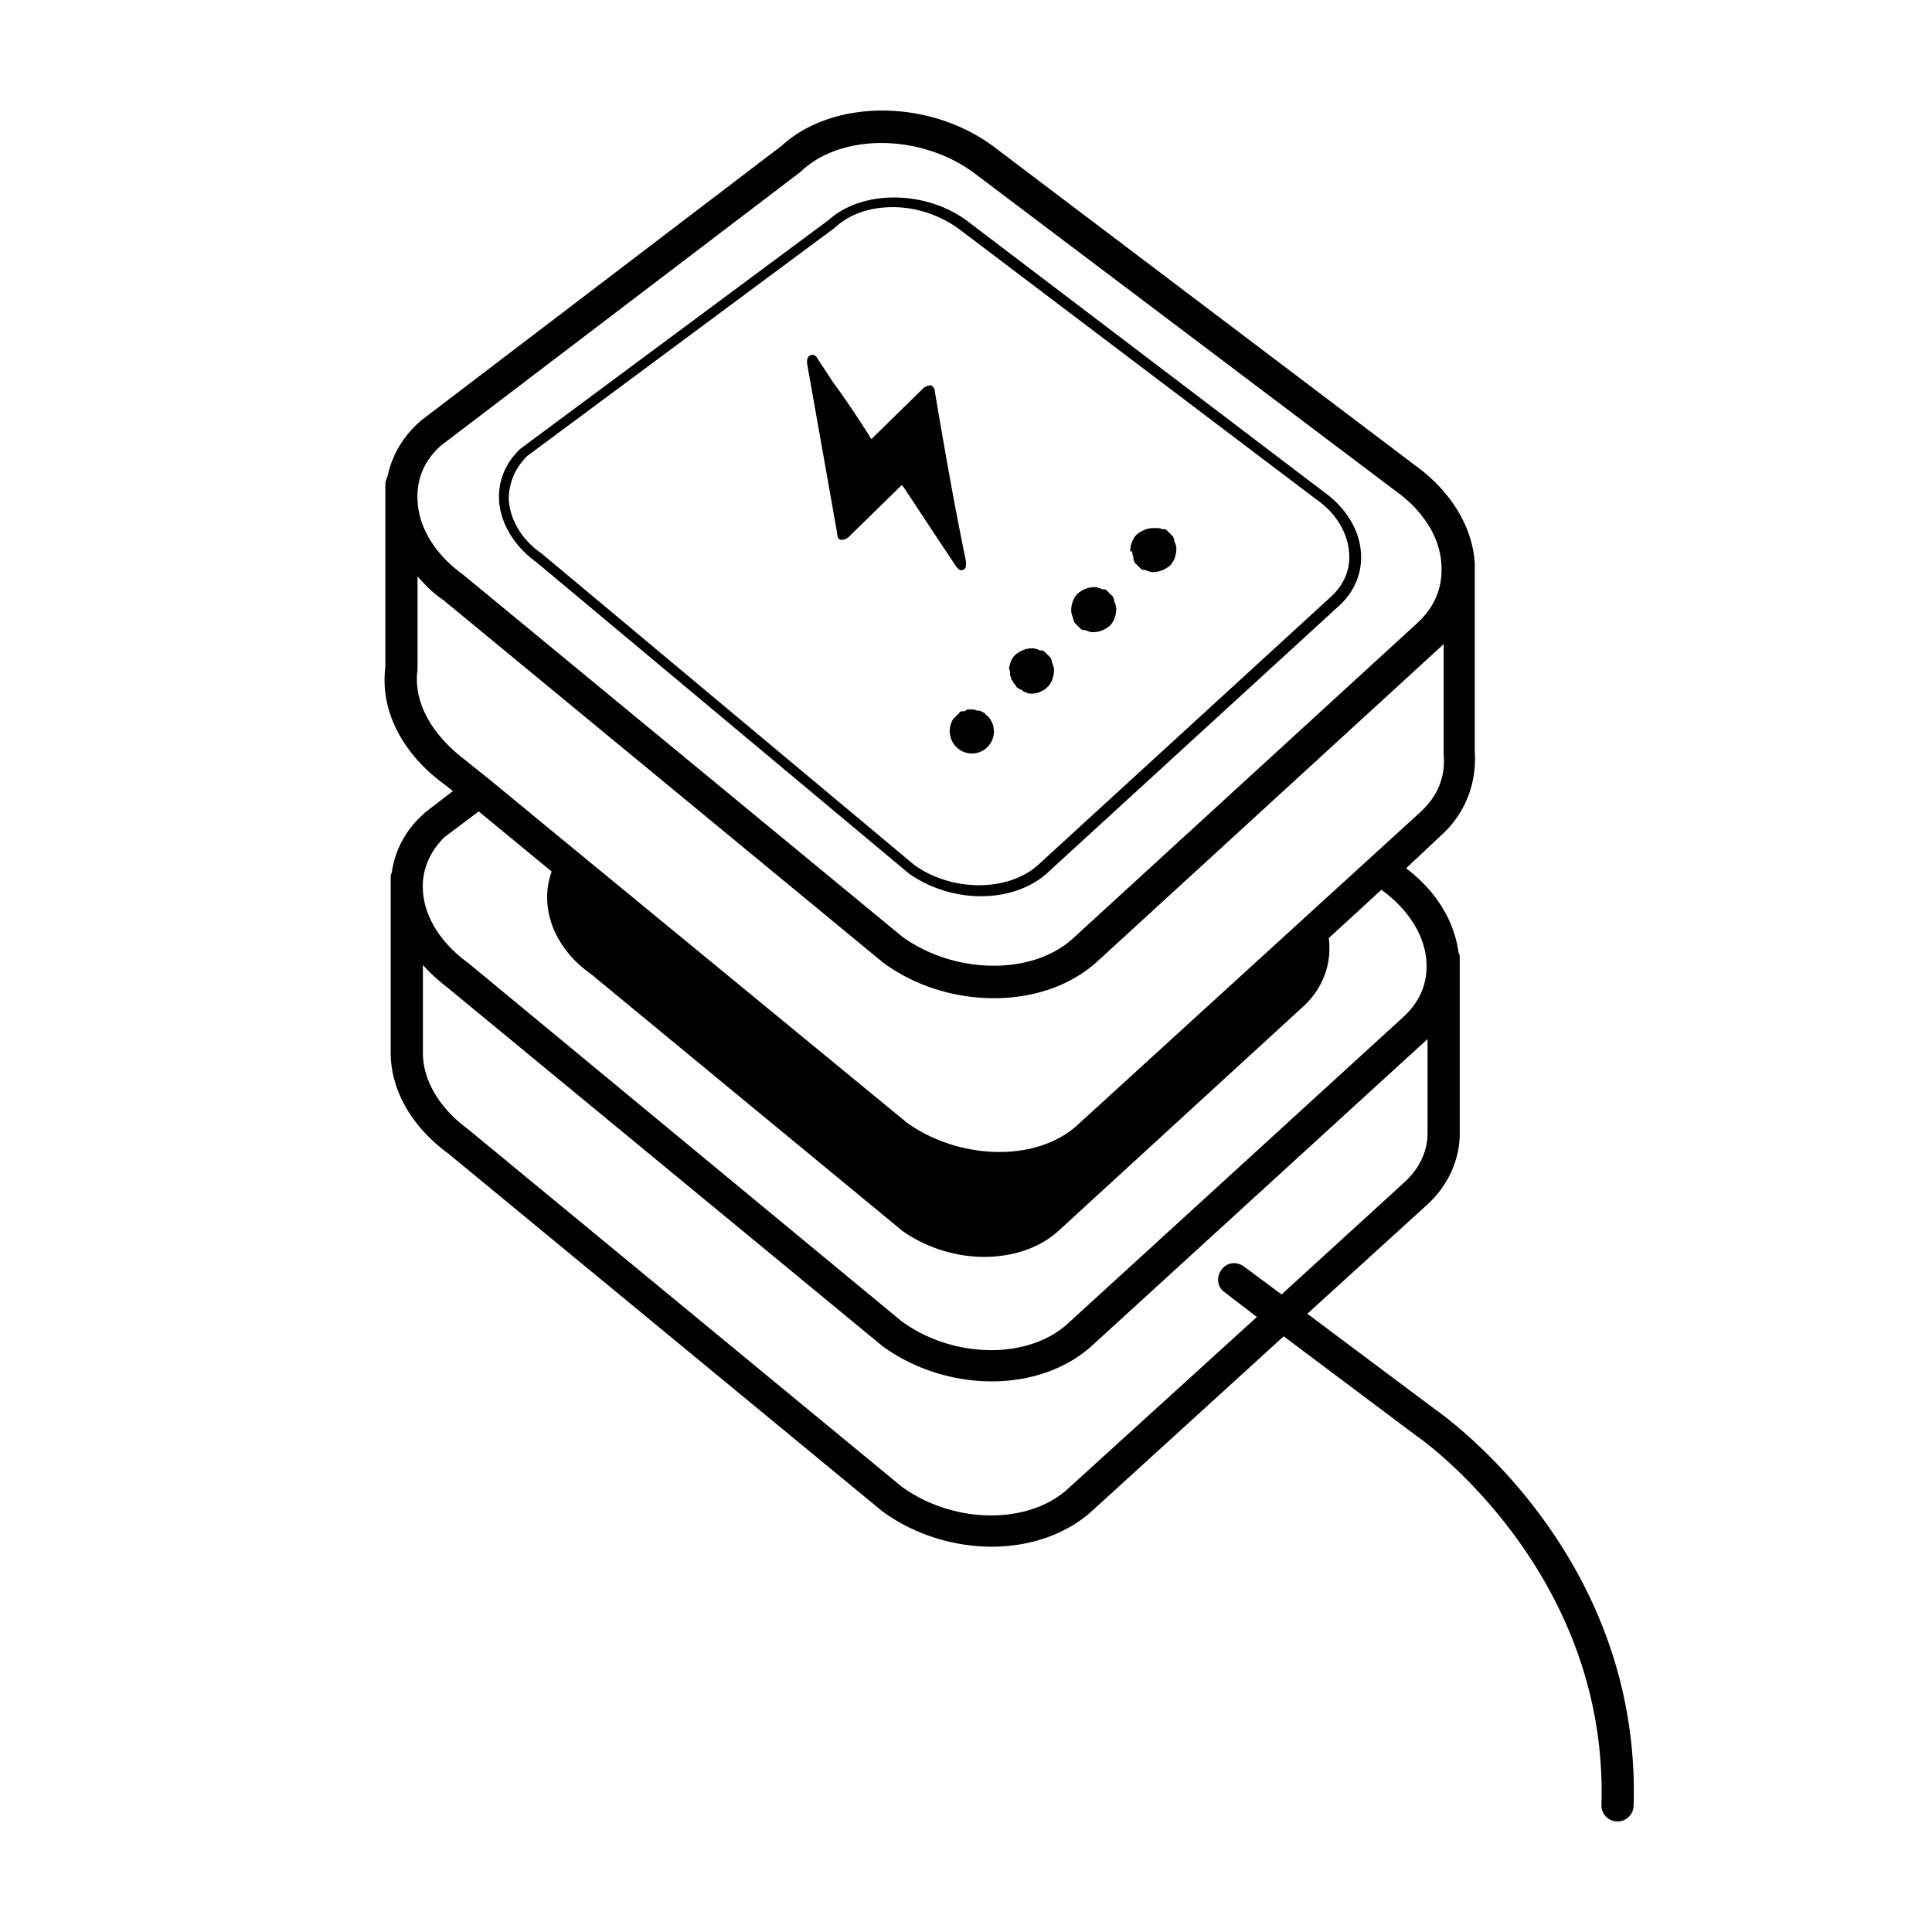 <svg version="1.1" id="Layer_1" xmlns="http://www.w3.org/2000/svg" xmlns:xlink="http://www.w3.org/1999/xlink" x="0px" y="0px" width="180px" height="180px" viewBox="0 0 180 180" style="enable-background:new 0 0 180 180;" xml:space="preserve">
<path d="M133.7 131.3l-11.9-8.9 11.1-10.1c1.9-1.7 3-4 3.1-6.4v-.3-16.3c0-.2 0-.4-.1-.5-.4-3-2.1-5.8-4.9-7.9l3.3-3.1c2.2-2 3.3-4.8 3.1-7.8V52.8v-.2-.1c-.2-3.4-2.2-6.7-5.5-9.1L92.5 13.6c-6-4.4-14.9-4.4-19.7 0L39.2 39.2l-.1.1c-1.6 1.4-2.6 3.2-3 5.1-.1.2-.2.5-.2.8v17c-.5 4 1.6 8 5.4 10.8l.9.7-2.6 2-.1.1c-1.7 1.5-2.7 3.4-3 5.5-.1.2-.1.3-.1.5v16.3.2c.1 3.5 2.1 6.8 5.4 9.2l40.4 33.3c3 2.2 6.7 3.3 10.2 3.3s6.8-1.1 9.2-3.2l18-16.4 12.4 9.3c.2.1 17.9 12.5 17.2 34.4a1.5 1.5 0 1 0 3 0c.7-23.5-17.8-36.4-18.5-36.9zM41.1 41.5L74.6 16l.1-.1c3.8-3.5 11-3.4 15.9.1l39.5 29.8c2.5 1.8 4.1 4.3 4.2 6.9.1 2-.6 3.8-2.2 5.3L100 87.4c-3.8 3.5-11 3.4-15.9-.1l-41-33.8c-2.5-1.8-4.1-4.3-4.2-6.9-.1-1.9.6-3.7 2.2-5.1zm-2.2 20.9v-.2-8.5c.7.8 1.5 1.6 2.4 2.2l41 33.8c3 2.2 6.7 3.3 10.3 3.3s7-1.1 9.5-3.3l32.2-29.5.2-.2v10.2.1c.2 2.1-.6 3.9-2.1 5.3l-32 29.2c-3.8 3.5-11 3.3-15.9-.2L54.2 79.7l-8.5-7-2.5-2c-3.1-2.4-4.7-5.4-4.3-8.3zM41.4 78l3.2-2.4 6.8 5.6c-1.2 3.3.2 7.1 3.6 9.5l29.1 24c2.3 1.6 5 2.4 7.6 2.4s5.2-.8 7-2.5l22.8-20.9c1.8-1.7 2.6-4 2.3-6.3l4.9-4.5c2.5 1.8 4.1 4.3 4.2 6.8.1 1.9-.6 3.6-2.1 5l-31.3 28.6c-3.7 3.4-10.7 3.3-15.5-.2L43.6 89.7c-2.5-1.8-4.1-4.3-4.2-6.8-.1-1.8.6-3.5 2-4.9zm58.1 60.7c-3.7 3.4-10.7 3.3-15.5-.2l-40.4-33.3c-2.6-1.9-4.2-4.5-4.2-7.1v-.2-8c.7.8 1.5 1.5 2.4 2.2l40.4 33.3c3 2.2 6.7 3.3 10.2 3.3s6.8-1.1 9.2-3.2l31.3-28.6.1-.1v8.6.2c0 1.7-.8 3.3-2.1 4.5l-11.5 10.5-3.5-2.6c-.7-.5-1.6-.4-2.1.3s-.4 1.6.3 2.1l3 2.3-17.6 16zM50 52.4l34.7 29c2 1.4 4.4 2.1 6.7 2.1s4.5-.7 6.1-2.1l27.3-25c1.4-1.3 2.1-3 2-4.8-.1-2.2-1.4-4.3-3.5-5.8L90 20.5c-3.9-2.8-9.7-2.8-12.8 0L48.5 41.8c-1.4 1.3-2.1 3-2 4.8.1 2.1 1.4 4.3 3.5 5.8zm-.9-9.9l28.7-21.3c1.4-1.3 3.3-1.9 5.4-1.9s4.3.7 6.1 2l33.3 25.2c1.9 1.3 3 3.2 3.1 5.1.1 1.5-.5 2.9-1.7 4l-27.3 25c-2.8 2.5-8 2.5-11.5 0l-34.7-29c-1.9-1.3-3-3.2-3.1-5.1 0-1.5.6-2.9 1.7-4zM78 49.7c0 .3.1.6.4.6a1.08 1.08 0 0 0 .7-.3l4.5-4.4.4-.4.2.2 2.9 4.4 2 3c.2.2.3.4.6.3s.3-.3.3-.6v-.2c-1.1-5.3-2-10.5-2.9-15.8 0-.2-.1-.5-.4-.6-.2 0-.4.1-.6.2l-4.6 4.5-.3.3c-.1-.1-.2-.2-.2-.3-1.1-1.7-2.2-3.4-3.4-5-.5-.8-1-1.5-1.5-2.3-.1-.2-.4-.3-.6-.2-.4.2-.3.7-.3.8L78 49.7zm11.5 16.6s-.1 0-.1.1l-.3.3-.3.3h0c-.5.8-.4 1.9.3 2.6.8.8 2.1.8 2.9 0s.8-2.1 0-2.9c-.1-.1-.2-.1-.2-.2-.1-.1-.2-.1-.3-.2-.1 0-.2-.1-.3-.1h-.1c-.1 0-.2 0-.3-.1h-.1-.2-.1-.2c-.1 0-.1 0-.2.1-.1 0-.1 0-.2.1-.2-.1-.2 0-.3 0zm4.6-3.6c0 .1 0 .3.1.4v.1c0 .1.1.2.2.3v.1c.1.1.2.2.3.4.1.1.3.2.5.3 0 0 .1 0 .1.1.2.1.3.1.5.2.6.1 1.3-.1 1.8-.6.4-.4.6-1 .6-1.6 0-.2-.1-.5-.2-.7v-.1c0-.1-.1-.2-.1-.3l-.3-.3-.3-.3c-.1-.1-.2-.1-.3-.1h-.1c-.2-.1-.5-.2-.7-.2-.6 0-1.1.2-1.6.6-.4.4-.5.8-.6 1.3.1.1.1.3.1.4z"/><path d="M100 57.7c0 .1.1.2.1.3l.3.3.3.3c.1.1.2.1.3.1h.1c.2.1.5.2.7.2.6 0 1.1-.2 1.6-.6.4-.4.6-1 .6-1.6 0-.2-.1-.5-.2-.7v-.1c0-.1-.1-.2-.1-.3l-.3-.3-.3-.3c-.1-.1-.2-.1-.3-.1h-.1c-.2-.1-.5-.2-.7-.2-.6 0-1.1.2-1.6.6-.4.4-.6 1-.6 1.6 0 .2.1.5.2.8 0-.1 0-.1 0 0zm5.5-6.1c0 .1.1.2.1.4v.1c0 .1.1.2.1.3l.3.3.3.3c.1.1.2.1.3.1h.1c.2.1.5.2.7.2h0c.6 0 1.1-.2 1.6-.6.4-.4.6-1 .6-1.6h0c0-.2-.1-.5-.2-.7v-.1c0-.1-.1-.2-.1-.3l-.3-.3-.3-.3c-.1-.1-.2-.1-.3-.1h-.1c-.1 0-.2-.1-.4-.1h-.4c-.6 0-1.1.2-1.6.6-.4.4-.6 1-.6 1.6.2-.1.2 0 .2.2z"/></svg>